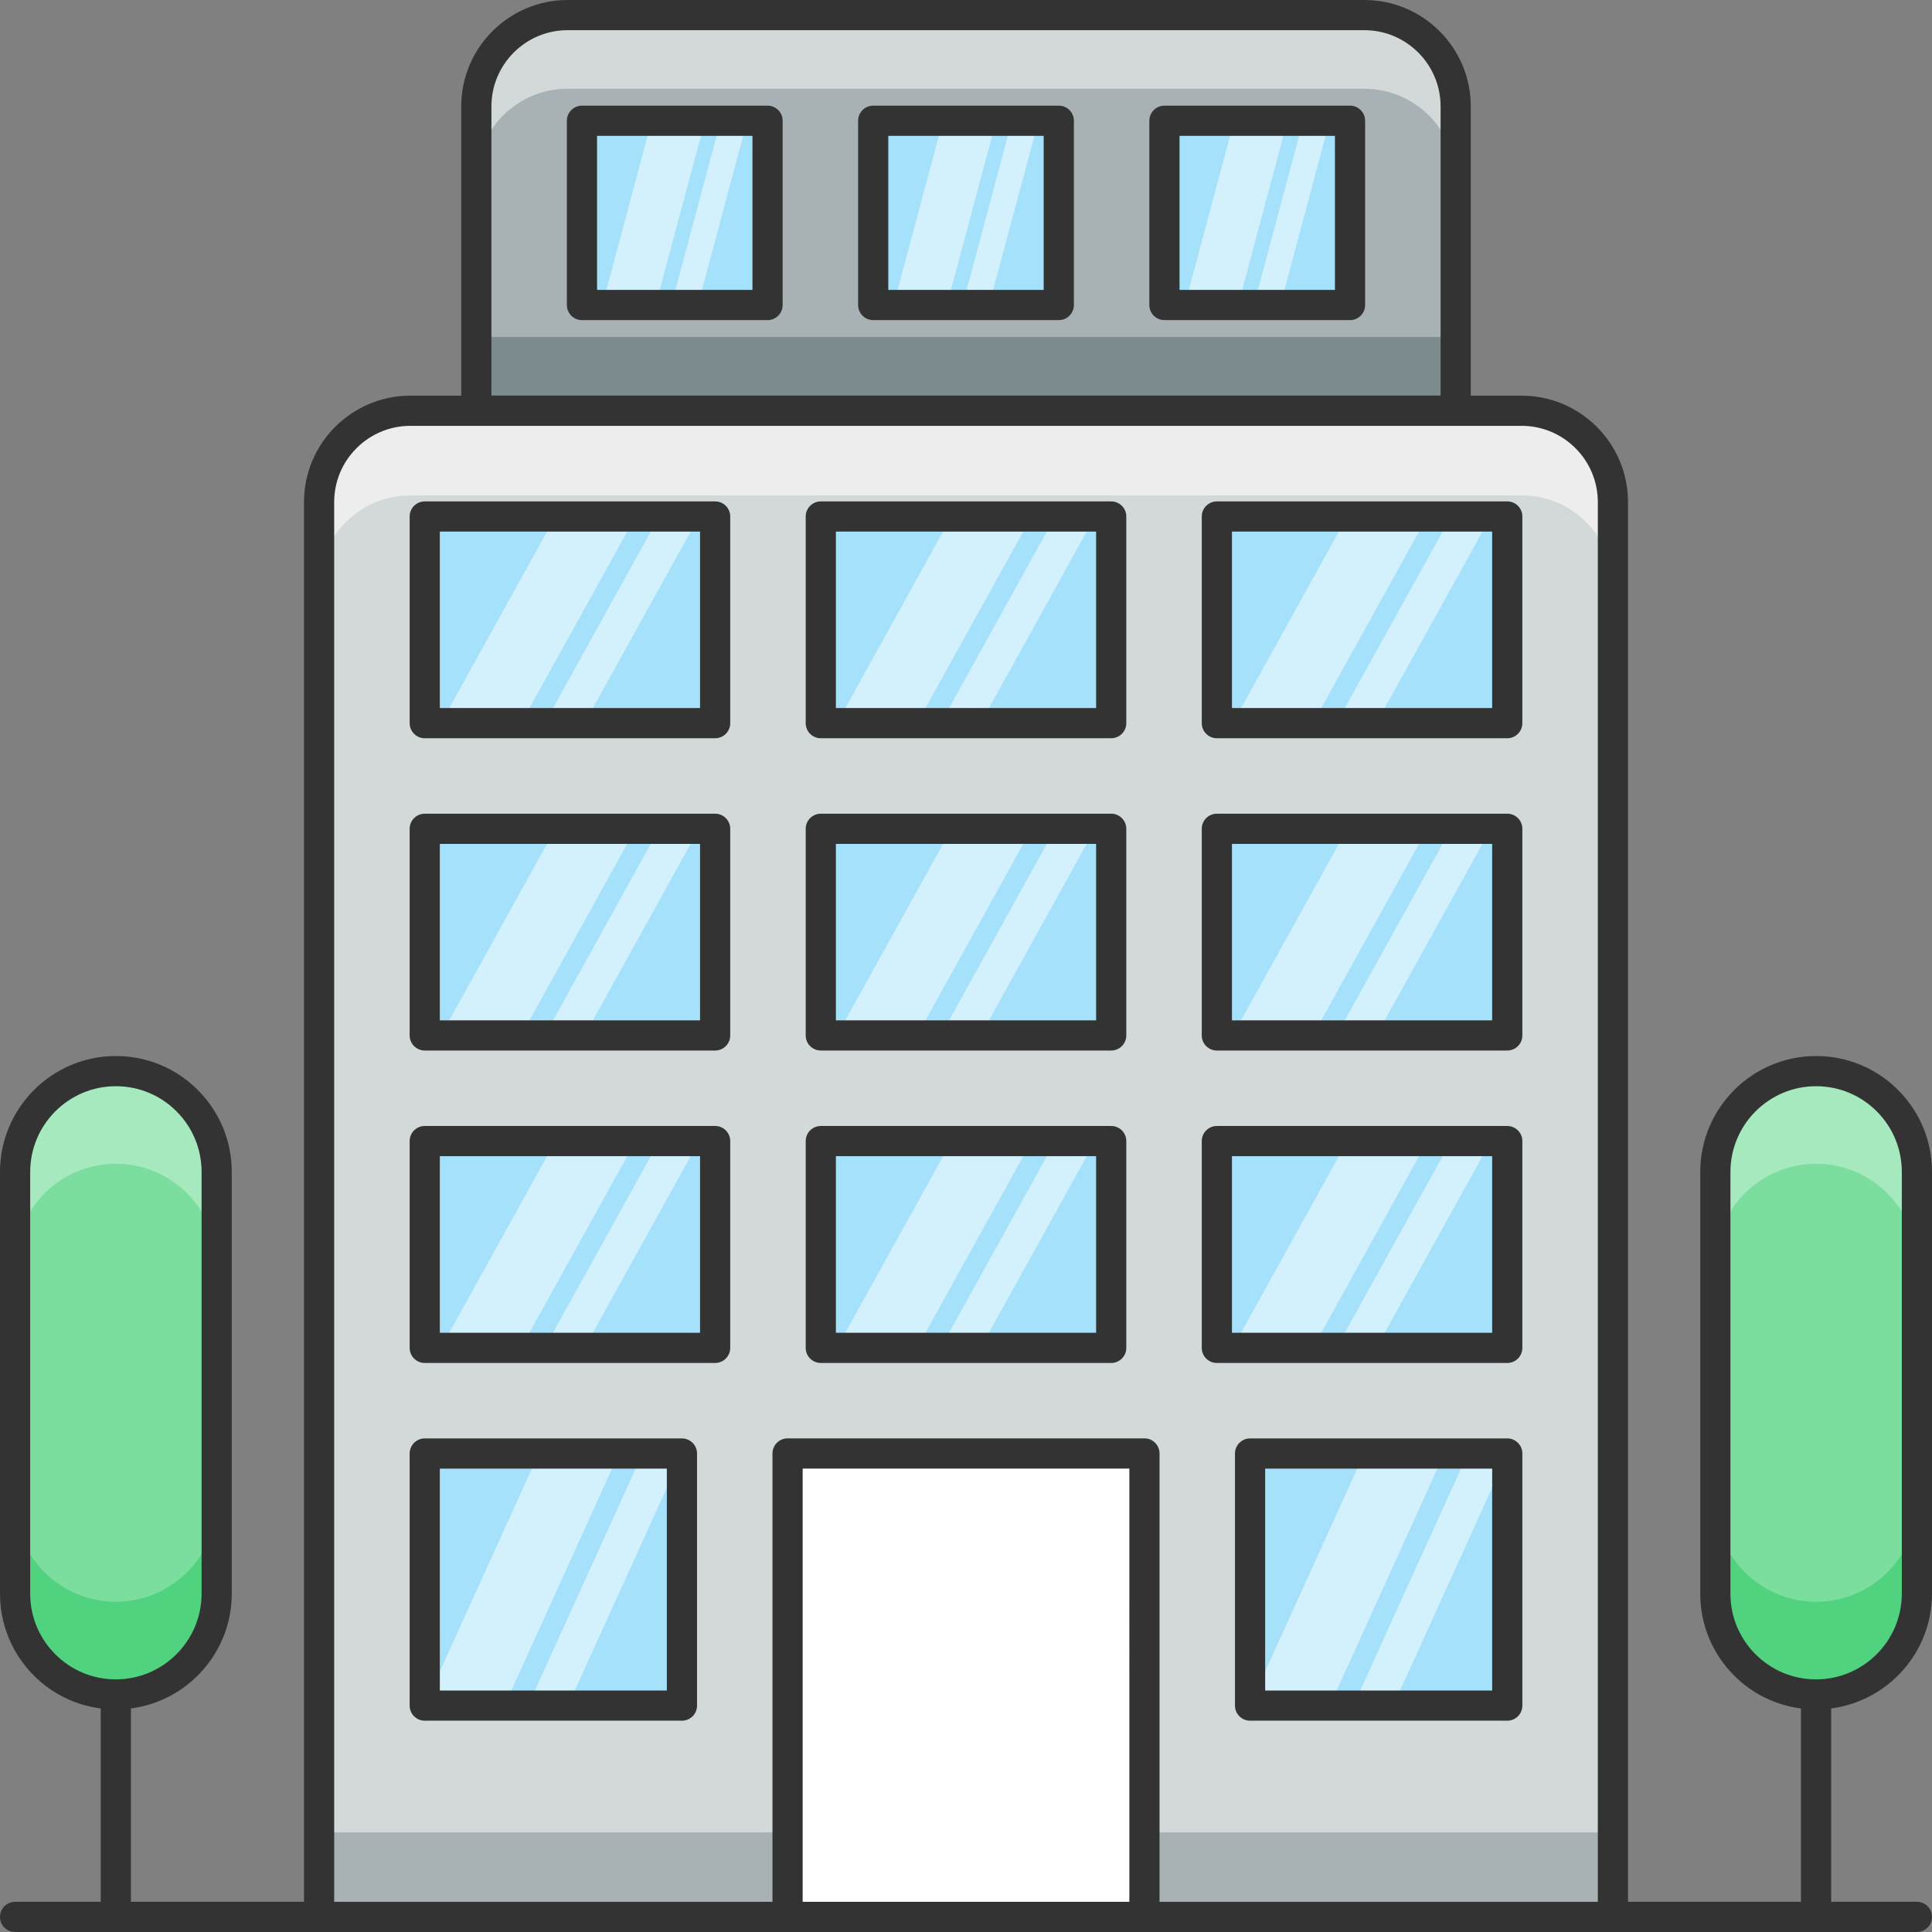 <svg xmlns="http://www.w3.org/2000/svg" viewBox="0 0 512 512" id="office"><rect x="0" y="0" width="512" height="512" fill="#808080" stroke="none"/><path fill="#d3d8d9" d="M427.441,133.049v374.95H84.56v-374.95c0-13.363,10.833-24.197,24.197-24.197h294.486C416.608,108.851,427.441,119.685,427.441,133.049z"></path><path fill="#ededed" d="M427.446,133.046v22.44c0-13.4-10.841-24.2-24.2-24.2h-294.48c-13.359,0-24.199,10.8-24.199,24.2v-22.44c0-13.36,10.84-24.2,24.199-24.2h294.48C416.606,108.845,427.446,119.685,427.446,133.046z"></path><rect width="342.88" height="22.4" x="84.566" y="485.599" fill="#a8b1b3"></rect><rect width="94.574" height="122.815" x="208.714" y="385.184" fill="#fff"></rect><path fill="#a8b1b3" d="M385.772,28.196v80.636H126.228V28.196c0-13.364,10.833-24.197,24.197-24.197h211.15C374.938,3.999,385.772,14.832,385.772,28.196z"></path><path fill="#d3d8d9" d="M385.766,28.205v19.52c0-13.36-10.84-24.2-24.199-24.2h-211.16c-13.36,0-24.16,10.84-24.16,24.2v-19.52c0-13.36,10.8-24.2,24.16-24.2h211.16C374.925,4.006,385.766,14.845,385.766,28.205z"></path><rect width="259.52" height="19.52" x="126.245" y="89.312" fill="#7c8b8d"></rect><rect width="68.16" height="66.8" x="112.56" y="385.2" fill="#a6e1fb"></rect><polygon fill="#d3f0fd" points="180.841 385.2 150.498 451.999 139.936 451.999 170.278 385.2"></polygon><polygon fill="#d3f0fd" points="164.028 385.2 133.685 451.999 112.44 451.999 142.784 385.2"></polygon><rect width="68.16" height="66.8" x="331.28" y="385.2" fill="#a6e1fb"></rect><polygon fill="#d3f0fd" points="399.561 385.2 369.217 451.999 358.655 451.999 388.998 385.2"></polygon><polygon fill="#d3f0fd" points="382.747 385.2 352.404 451.999 331.16 451.999 361.503 385.2"></polygon><rect width="76.96" height="54.76" x="217.521" y="136.88" fill="#a6e1fb"></rect><polygon fill="#d3f0fd" points="290.201 136.88 259.858 191.64 249.295 191.64 279.638 136.88"></polygon><polygon fill="#d3f0fd" points="273.387 136.88 243.045 191.64 221.801 191.64 252.143 136.88"></polygon><rect width="76.96" height="54.76" x="217.521" y="219.64" fill="#a6e1fb"></rect><rect width="76.96" height="54.8" x="217.521" y="302.399" fill="#a6e1fb"></rect><rect width="76.96" height="54.76" x="322.48" y="136.88" fill="#a6e1fb"></rect><polygon fill="#d3f0fd" points="395.082 136.88 364.738 191.64 354.175 191.64 384.518 136.88"></polygon><polygon fill="#d3f0fd" points="378.268 136.88 347.925 191.64 326.681 191.64 357.024 136.88"></polygon><rect width="76.96" height="54.76" x="322.48" y="219.64" fill="#a6e1fb"></rect><rect width="76.96" height="54.8" x="322.48" y="302.399" fill="#a6e1fb"></rect><rect width="76.96" height="54.76" x="112.56" y="136.88" fill="#a6e1fb"></rect><rect width="76.96" height="54.76" x="112.56" y="219.64" fill="#a6e1fb"></rect><rect width="76.96" height="54.8" x="112.56" y="302.399" fill="#a6e1fb"></rect><polygon fill="#d3f0fd" points="185.241 136.88 154.898 191.64 144.336 191.64 174.678 136.88"></polygon><polygon fill="#d3f0fd" points="168.428 136.88 138.085 191.64 116.84 191.64 147.184 136.88"></polygon><polygon fill="#d3f0fd" points="290.201 219.64 259.858 274.4 249.295 274.4 279.638 219.64"></polygon><polygon fill="#d3f0fd" points="273.387 219.64 243.045 274.4 221.801 274.4 252.143 219.64"></polygon><polygon fill="#d3f0fd" points="185.241 219.64 154.898 274.4 144.336 274.4 174.678 219.64"></polygon><polygon fill="#d3f0fd" points="168.428 219.64 138.085 274.4 116.84 274.4 147.184 219.64"></polygon><polygon fill="#d3f0fd" points="395.082 219.64 364.738 274.4 354.175 274.4 384.518 219.64"></polygon><polygon fill="#d3f0fd" points="378.268 219.64 347.925 274.4 326.681 274.4 357.024 219.64"></polygon><g><polygon fill="#d3f0fd" points="290.201 302.419 259.858 357.179 249.295 357.179 279.638 302.419"></polygon><polygon fill="#d3f0fd" points="273.387 302.419 243.045 357.179 221.801 357.179 252.143 302.419"></polygon><polygon fill="#d3f0fd" points="185.241 302.419 154.898 357.179 144.336 357.179 174.678 302.419"></polygon><polygon fill="#d3f0fd" points="168.428 302.419 138.085 357.179 116.84 357.179 147.184 302.419"></polygon><polygon fill="#d3f0fd" points="395.082 302.419 364.738 357.179 354.175 357.179 384.518 302.419"></polygon><polygon fill="#d3f0fd" points="378.268 302.419 347.925 357.179 326.681 357.179 357.024 302.419"></polygon></g><g><rect width="49.18" height="48.833" x="231.409" y="32" fill="#a6e1fb"></rect><polygon fill="#d3f0fd" points="275.197 32 262.128 80.833 255.099 80.833 268.168 32"></polygon><polygon fill="#d3f0fd" points="264.009 32 250.939 80.833 236.802 80.833 249.871 32"></polygon><rect width="49.18" height="48.833" x="308.59" y="32" fill="#a6e1fb"></rect><polygon fill="#d3f0fd" points="352.378 32 339.308 80.833 332.279 80.833 345.348 32"></polygon><polygon fill="#d3f0fd" points="341.189 32 328.12 80.833 313.983 80.833 327.052 32"></polygon><rect width="49.181" height="48.833" x="154.228" y="32" fill="#a6e1fb"></rect><polygon fill="#d3f0fd" points="198.016 32 184.947 80.833 177.918 80.833 190.987 32"></polygon><polygon fill="#d3f0fd" points="186.828 32 173.759 80.833 159.621 80.833 172.69 32"></polygon></g><g><path fill="#333" d="M180.723 456h-68.16c-2.211 0-4-1.789-4-4v-66.801c0-2.211 1.789-4 4-4h68.16c2.211 0 4 1.789 4 4V452C184.723 454.211 182.934 456 180.723 456zM116.562 448h60.16v-58.801h-60.16V448zM399.442 456h-68.16c-2.211 0-4-1.789-4-4v-66.801c0-2.211 1.789-4 4-4h68.16c2.211 0 4 1.789 4 4V452C403.442 454.211 401.653 456 399.442 456zM335.281 448h60.16v-58.801h-60.16V448zM294.48 195.641h-76.96c-2.211 0-4-1.789-4-4v-54.762c0-2.211 1.789-4 4-4h76.961c2.211 0 4 1.789 4 4v54.762C298.48 193.852 296.691 195.641 294.48 195.641zM221.52 187.641h68.961v-46.762H221.52V187.641zM294.48 278.398h-76.96c-2.211 0-4-1.789-4-4V219.64c0-2.211 1.789-4 4-4h76.961c2.211 0 4 1.789 4 4v54.758C298.48 276.609 296.691 278.398 294.48 278.398zM221.52 270.398h68.961V223.64H221.52V270.398zM294.48 361.199h-76.96c-2.211 0-4-1.789-4-4v-54.801c0-2.211 1.789-4 4-4h76.961c2.211 0 4 1.789 4 4v54.801C298.48 359.41 296.691 361.199 294.48 361.199zM221.52 353.199h68.961v-46.801H221.52V353.199zM399.442 195.641H322.48c-2.211 0-4-1.789-4-4v-54.762c0-2.211 1.789-4 4-4h76.961c2.211 0 4 1.789 4 4v54.762C403.442 193.852 401.653 195.641 399.442 195.641zM326.48 187.641h68.961v-46.762H326.48V187.641zM399.442 278.398H322.48c-2.211 0-4-1.789-4-4V219.64c0-2.211 1.789-4 4-4h76.961c2.211 0 4 1.789 4 4v54.758C403.442 276.609 401.653 278.398 399.442 278.398zM326.48 270.398h68.961V223.64H326.48V270.398zM399.442 361.199H322.48c-2.211 0-4-1.789-4-4v-54.801c0-2.211 1.789-4 4-4h76.961c2.211 0 4 1.789 4 4v54.801C403.442 359.41 401.653 361.199 399.442 361.199zM326.48 353.199h68.961v-46.801H326.48V353.199zM189.52 195.641h-76.957c-2.211 0-4-1.789-4-4v-54.762c0-2.211 1.789-4 4-4h76.957c2.211 0 4 1.789 4 4v54.762C193.52 193.852 191.731 195.641 189.52 195.641zM116.562 187.641h68.957v-46.762h-68.957V187.641zM189.52 278.398h-76.957c-2.211 0-4-1.789-4-4V219.64c0-2.211 1.789-4 4-4h76.957c2.211 0 4 1.789 4 4v54.758C193.52 276.609 191.731 278.398 189.52 278.398zM116.562 270.398h68.957V223.64h-68.957V270.398zM189.52 361.199h-76.957c-2.211 0-4-1.789-4-4v-54.801c0-2.211 1.789-4 4-4h76.957c2.211 0 4 1.789 4 4v54.801C193.52 359.41 191.731 361.199 189.52 361.199zM116.562 353.199h68.957v-46.801h-68.957V353.199z"></path></g><g><path fill="#333" d="M280.59 84.832h-49.18c-2.211 0-4-1.789-4-4V32c0-2.211 1.789-4 4-4h49.18c2.211 0 4 1.789 4 4v48.832C284.59 83.043 282.801 84.832 280.59 84.832zM235.41 76.832h41.18V36h-41.18V76.832zM357.769 84.832h-49.18c-2.211 0-4-1.789-4-4V32c0-2.211 1.789-4 4-4h49.18c2.211 0 4 1.789 4 4v48.832C361.769 83.043 359.98 84.832 357.769 84.832zM312.59 76.832h41.18V36h-41.18V76.832zM203.41 84.832h-49.183c-2.211 0-4-1.789-4-4V32c0-2.211 1.789-4 4-4h49.183c2.211 0 4 1.789 4 4v48.832C207.41 83.043 205.621 84.832 203.41 84.832zM158.227 76.832h41.183V36h-41.183V76.832z"></path></g><g><path fill="#7bde9e" d="M508,310.585v111.741c0,14.767-11.959,26.725-26.725,26.725c-7.384,0-14.041-2.997-18.869-7.825c-4.827-4.828-7.825-11.517-7.825-18.9V310.585c0-14.767,11.959-26.725,26.694-26.725c7.383,0,14.073,2.998,18.9,7.825C505.002,296.512,508,303.201,508,310.585z"></path><path fill="#a7e9bf" d="M508.006,310.565v24.6c0-7.399-3-14.08-7.84-18.92c-4.8-4.84-11.52-7.84-18.88-7.84c-14.761,0-26.72,11.96-26.72,26.76v-24.6c0-14.76,11.959-26.72,26.72-26.72c7.36,0,14.08,3,18.88,7.84C505.006,296.525,508.006,303.205,508.006,310.565z"></path><path fill="#50d27e" d="M508.006,397.772v24.56c0,14.76-11.96,26.72-26.72,26.72c-7.4,0-14.04-3-18.88-7.8c-4.84-4.84-7.84-11.52-7.84-18.92v-24.56c0,7.4,3,14.08,7.84,18.92c4.84,4.8,11.479,7.8,18.88,7.8C496.046,424.492,508.006,412.532,508.006,397.772z"></path></g><g><path fill="#7bde9e" d="M57.42,310.585v111.741c0,14.767-11.959,26.725-26.725,26.725c-7.384,0-14.041-2.997-18.869-7.825c-4.827-4.828-7.825-11.517-7.825-18.9V310.585c0-14.767,11.959-26.725,26.694-26.725c7.383,0,14.072,2.998,18.9,7.825C54.422,296.512,57.42,303.201,57.42,310.585z"></path><path fill="#a7e9bf" d="M57.406,310.565v24.6c0-7.399-3-14.08-7.801-18.92c-4.84-4.84-11.519-7.84-18.92-7.84c-14.72,0-26.68,11.96-26.68,26.76v-24.6c0-14.76,11.96-26.72,26.68-26.72c7.4,0,14.08,3,18.92,7.84C54.406,296.525,57.406,303.205,57.406,310.565z"></path><path fill="#50d27e" d="M57.406,397.772v24.56c0,14.76-11.96,26.72-26.721,26.72c-7.359,0-14.039-3-18.88-7.8c-4.8-4.84-7.8-11.52-7.8-18.92v-24.56c0,7.4,3,14.08,7.8,18.92c4.841,4.8,11.52,7.8,18.88,7.8C45.446,424.492,57.406,412.532,57.406,397.772z"></path><path fill="#333" d="M512,422.328V310.586c0-8.211-3.195-15.93-8.996-21.73c-5.801-5.8-13.519-8.996-21.73-8.996c-16.922,0-30.691,13.785-30.691,30.726v111.742c0,8.211,3.195,15.926,8.996,21.726c4.844,4.844,11.021,7.839,17.695,8.706V504h-45.832V133.047c0-15.547-12.648-28.195-28.199-28.195h-13.469V28.195C389.773,12.648,377.125,0,361.574,0H150.426c-15.547,0-28.195,12.648-28.195,28.195v76.656h-13.473c-15.547,0-28.195,12.648-28.195,28.195V504H34.695v-51.24c15.054-1.97,26.726-14.849,26.726-30.432V310.586c0-8.211-3.195-15.926-9-21.73c-5.801-5.801-13.516-8.996-21.726-8.996C13.769,279.86,0,293.645,0,310.586v111.742c0,8.207,3.195,15.922,8.996,21.726c4.844,4.844,11.024,7.84,17.699,8.707v51.239H4c-2.211,0-4,1.789-4,4c0,2.211,1.789,4,4,4h504c2.211,0,4-1.789,4-4c0-2.211-1.789-4-4-4h-22.727v-51.24C500.328,450.79,512,437.911,512,422.328z M130.231,28.195C130.231,17.058,139.29,8,150.426,8h211.149c11.137,0,20.199,9.059,20.199,20.195v76.636H130.231V28.195z M8,422.328V310.586c0-12.531,10.18-22.726,22.695-22.726c6.074,0,11.781,2.363,16.07,6.652c4.293,4.293,6.656,10,6.656,16.074v111.742c0,12.531-10.195,22.723-22.726,22.723c-6.055,0-11.754-2.363-16.043-6.652C10.363,434.106,8,428.399,8,422.328z M458.582,422.328V310.586c0-12.531,10.18-22.726,22.691-22.726c6.074,0,11.785,2.363,16.074,6.652c4.289,4.289,6.652,10,6.652,16.074v111.742c0,12.531-10.195,22.723-22.726,22.723c-6.051,0-11.75-2.363-16.039-6.652C460.946,434.11,458.582,428.403,458.582,422.328z M212.715,504V389.184h86.574V504L212.715,504L212.715,504z M307.289,504V385.184c0-2.211-1.789-4-4-4h-94.574c-2.211,0-4,1.789-4,4V504H88.562V133.047c0-11.137,9.059-20.195,20.195-20.195h294.484c11.137,0,20.199,9.059,20.199,20.195V504H307.289z"></path></g></svg>